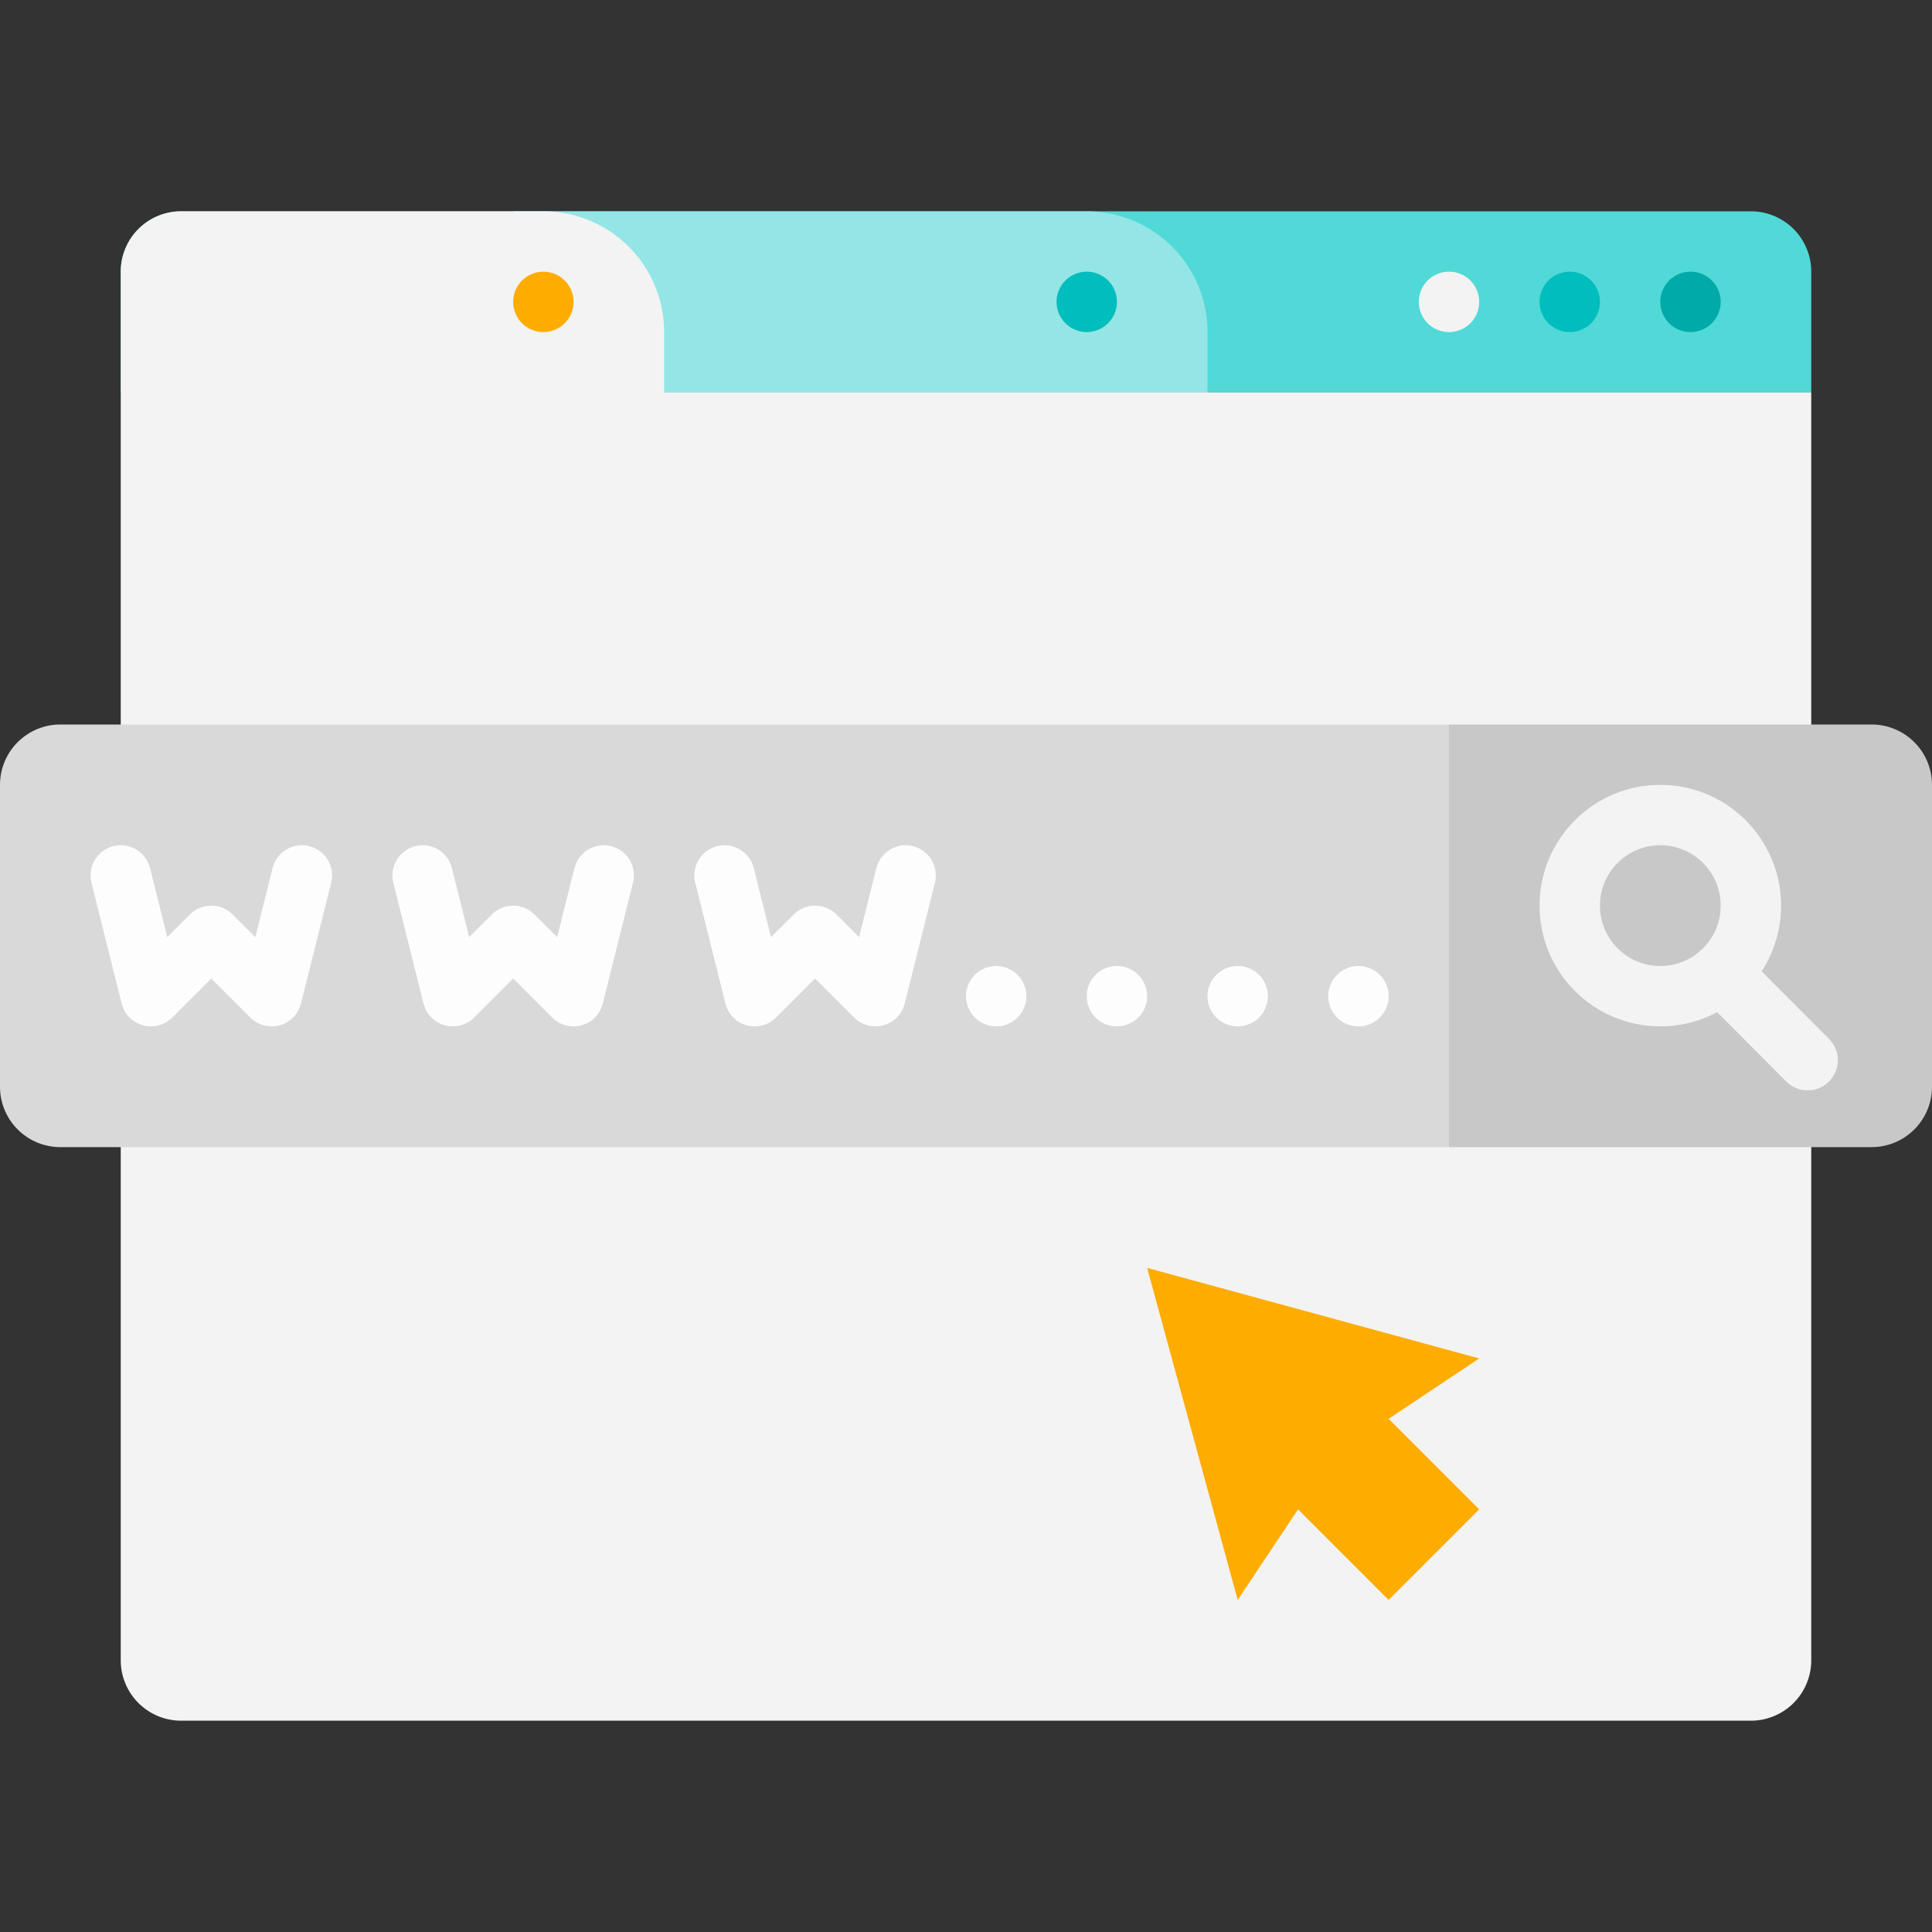 <svg xmlns="http://www.w3.org/2000/svg" viewBox="0 0 64 64"><rect x="0" y="0" width="64" height="64" fill="#333333" stroke="none"/><defs><style>.cls-1{fill:#50d9d7;}.cls-2{fill:#93e6e5;}.cls-3{fill:#f3f3f3;}.cls-4{fill:#00aaa8;}.cls-5{fill:#00bebd;}.cls-6{fill:#ffac00;}.cls-7{fill:#d9d9d9;}.cls-8{fill:#c8c8c8;}.cls-10,.cls-11,.cls-9{fill:none;stroke-width:2px;}.cls-10,.cls-9{stroke:#f3f3f3;}.cls-9{stroke-miterlimit:10;}.cls-10,.cls-11{stroke-linecap:round;stroke-linejoin:round;}.cls-11{stroke:#fdfdfd;}.cls-12{fill:#fdfdfd;}</style></defs><title>Search Engine</title><g id="Search_Engine" data-name="Search Engine"><path class="cls-1" d="M6,7H58a2,2,0,0,1,2,2v4a0,0,0,0,1,0,0H4a0,0,0,0,1,0,0V9A2,2,0,0,1,6,7Z"/><path class="cls-2" d="M17,7H36a4,4,0,0,1,4,4v2a0,0,0,0,1,0,0H17a0,0,0,0,1,0,0V7A0,0,0,0,1,17,7Z"/><path class="cls-3" d="M60,13V55a2,2,0,0,1-2,2H6a2,2,0,0,1-2-2V9A2,2,0,0,1,6,7H18a4,4,0,0,1,4,4v2Z"/><path class="cls-4" d="M57,10a1,1,0,0,0-2,0A1,1,0,0,0,57,10Z"/><path class="cls-5" d="M53,10a1,1,0,0,0-2,0A1,1,0,0,0,53,10Z"/><path class="cls-3" d="M49,10a1,1,0,0,0-2,0A1,1,0,0,0,49,10Z"/><path class="cls-5" d="M37,10a1,1,0,0,0-2,0A1,1,0,0,0,37,10Z"/><path class="cls-6" d="M19,10a1,1,0,0,0-2,0A1,1,0,0,0,19,10Z"/><path class="cls-7" d="M2,24H48a0,0,0,0,1,0,0V38a0,0,0,0,1,0,0H2a2,2,0,0,1-2-2V26A2,2,0,0,1,2,24Z"/><path class="cls-8" d="M48,24H62a2,2,0,0,1,2,2V36a2,2,0,0,1-2,2H48a0,0,0,0,1,0,0V24A0,0,0,0,1,48,24Z"/><circle class="cls-9" cx="55" cy="30" r="3"/><line class="cls-10" x1="57" y1="32.23" x2="59.88" y2="35.12"/><polyline class="cls-11" points="4 29 5 33 7 31 9 33 10 29"/><polyline class="cls-11" points="14 29 15 33 17 31 19 33 20 29"/><polyline class="cls-11" points="24 29 25 33 27 31 29 33 30 29"/><path class="cls-12" d="M34,33a1,1,0,0,0-2,0A1,1,0,0,0,34,33Z"/><path class="cls-12" d="M38,33a1,1,0,0,0-2,0A1,1,0,0,0,38,33Z"/><path class="cls-12" d="M42,33a1,1,0,0,0-2,0A1,1,0,0,0,42,33Z"/><path class="cls-12" d="M46,33a1,1,0,0,0-2,0A1,1,0,0,0,46,33Z"/><polygon class="cls-6" points="49 50 46 53 43 50 41 53 38 42 49 45 46 47 49 50"/></g></svg>